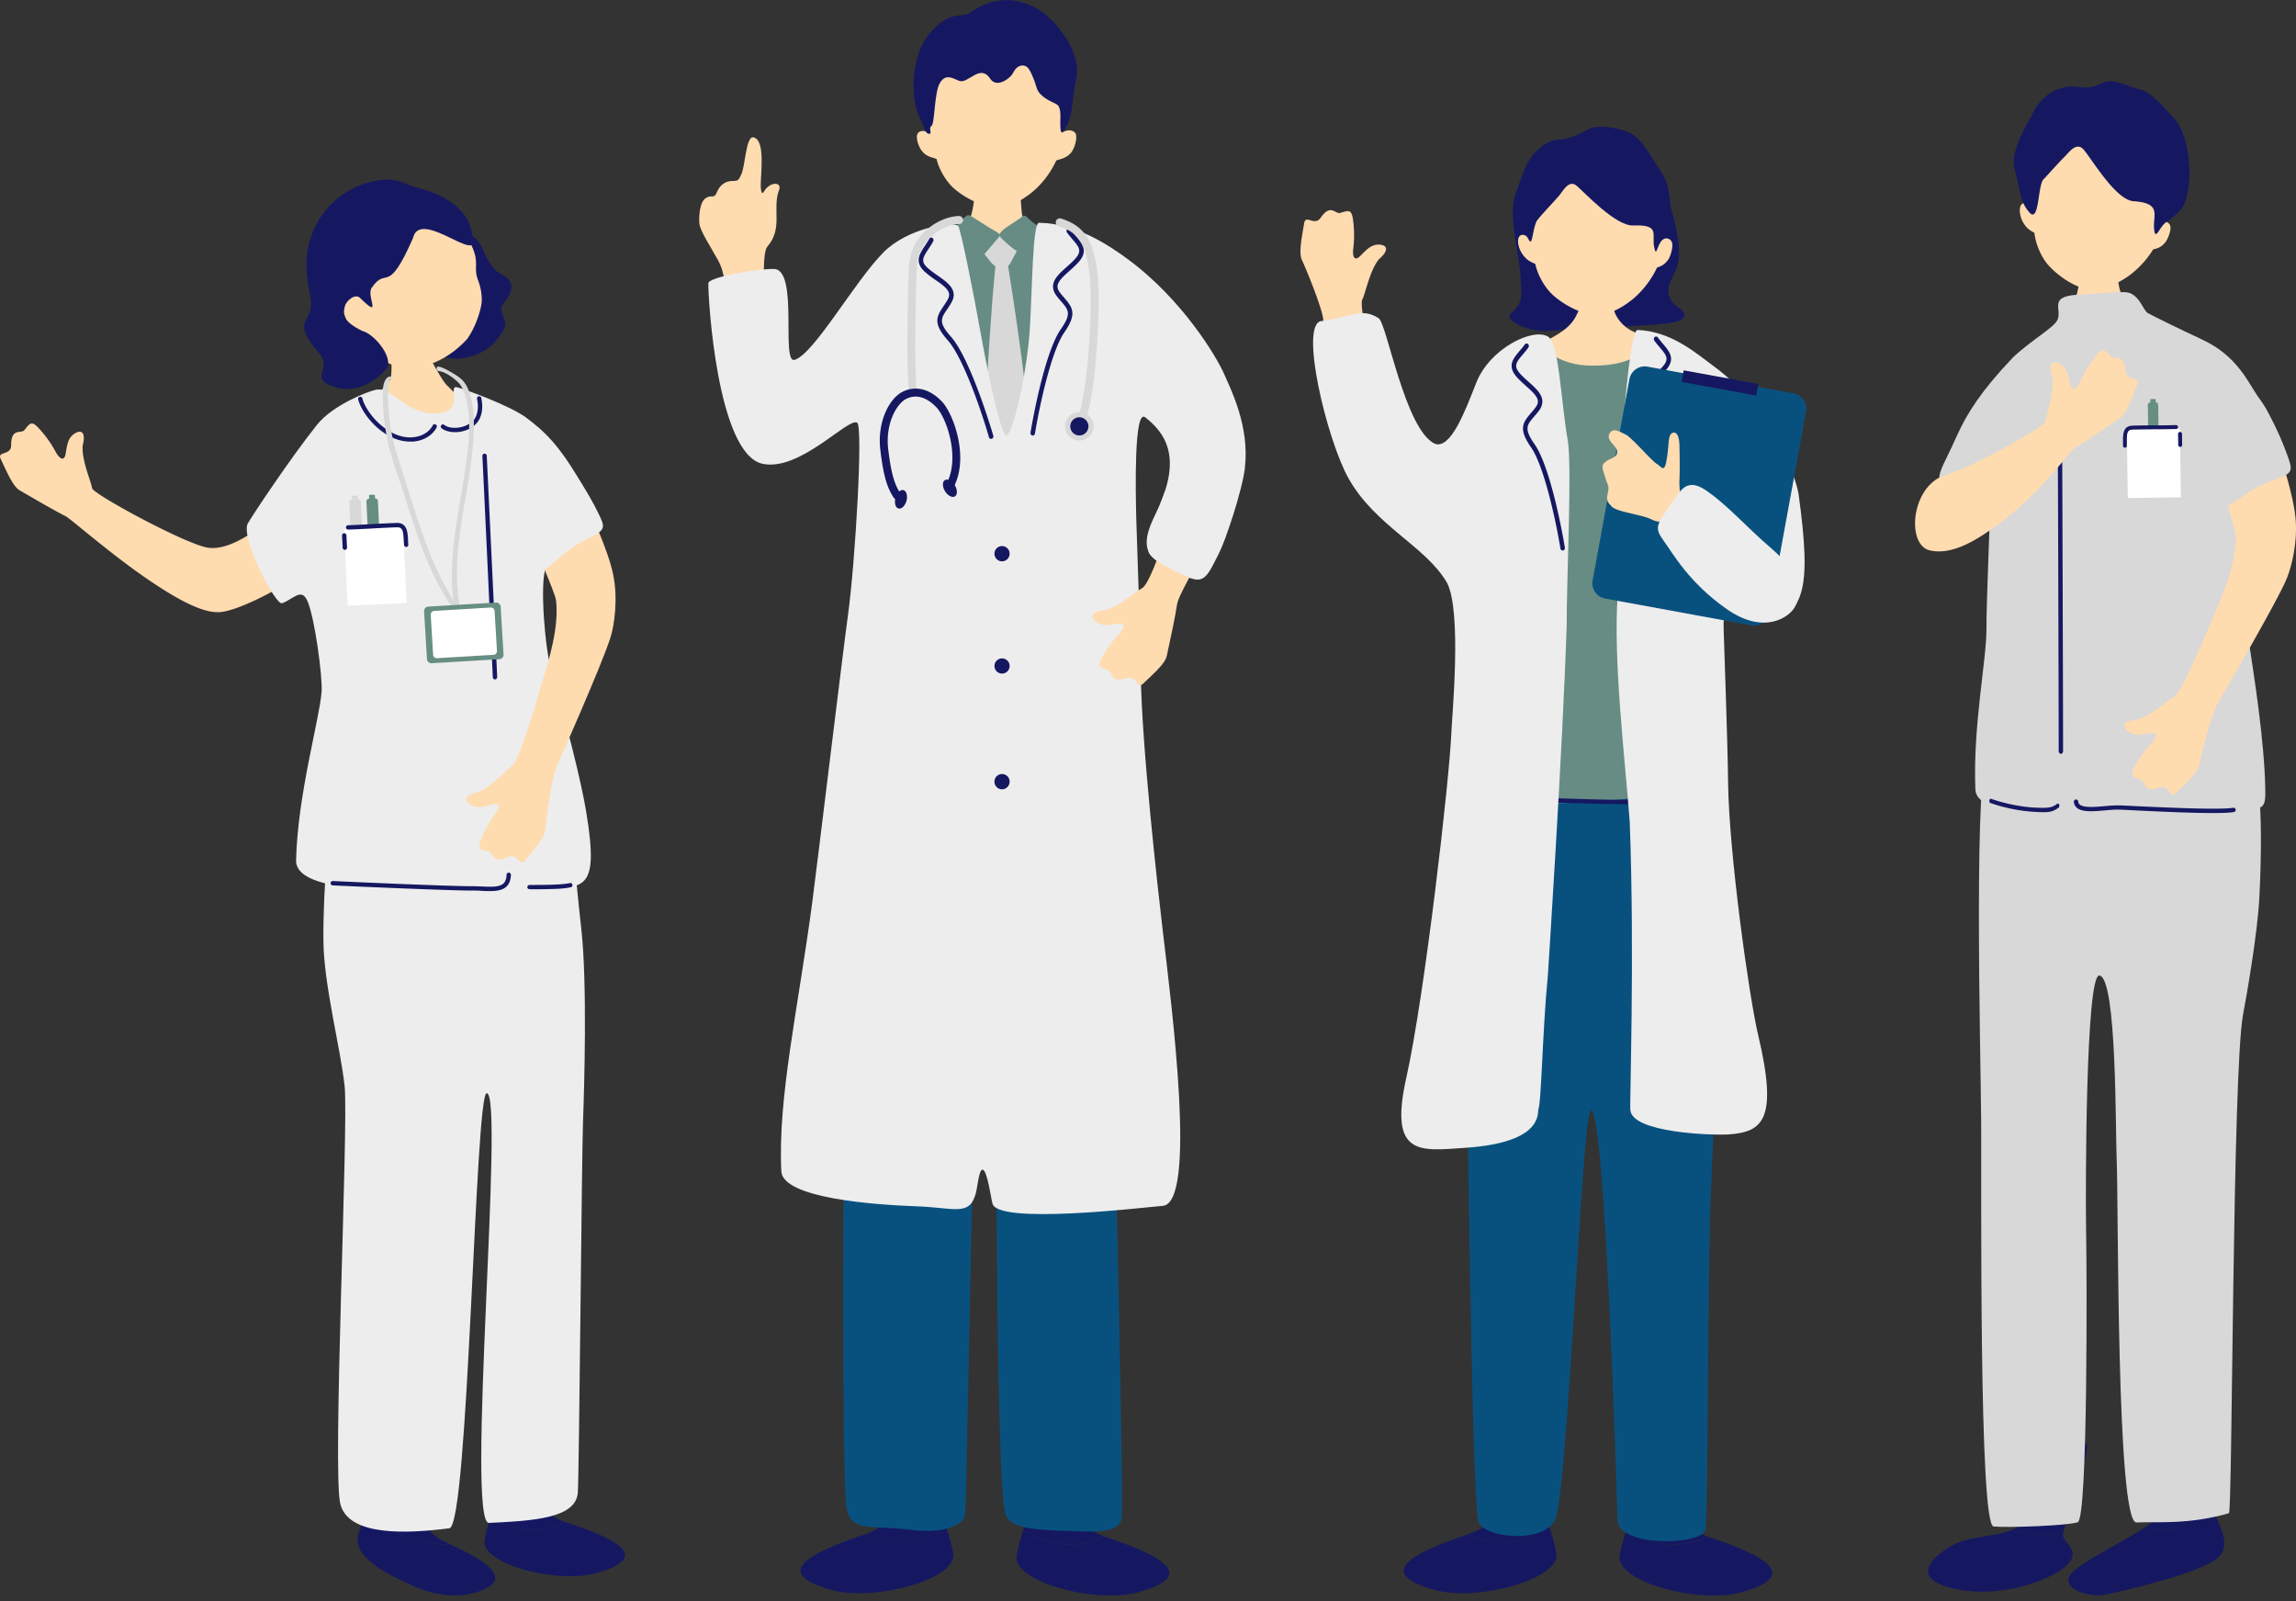 <svg width="152" height="106" viewBox="0 0 152 106" fill="none" xmlns="http://www.w3.org/2000/svg"><rect x="0" y="0" width="152" height="106" fill="#333333" stroke="none"/><g clip-path="url(#clip0_296_768)"><path d="M33.057 22.248c-.71 1.164-2.392 1.713-3.515 1.412-2.403-.644.119-2.616.272-3.65.112-.756-.006-2.103.219-2.664.224-.56-.58-3.319 1.464-1.535.538.466.467 1.14 1.318 2.079.26.29 1.092.46 1.039 1.14-.065.809-.703.998-.673 1.47.03.473.65.874-.124 1.754v-.006z" fill="#151861"/><path d="M23.973 22.85c1.27 1.294 2.835 1.702 3.987 1.412 1.151-.289 2.138-.921 2.964-1.819.62-.874.951-2.05.97-2.527a3.575 3.575 0 00-.249-1.377c-.396-1.045.355-1.216-.957-3.2-.395-.603-2.587-3.279-5.735-2.676-2.764.531-3.638 7.471-.98 10.176v.012z" fill="#FFDBB0"/><path d="M27.345 15.746c.437-1.843 3.957 1.34 3.957.271-.005-2.303-2.167-3.236-3.85-3.638-.39-.094-1.052-.573-2.073-.478-3.09.277-5.074 2.9-5.091 5.504-.012 2.08.69 2.599-.024 3.757-.408.667.23 1.47.856 2.209.892 1.05-.555 1.553.71 2.12 1.564.709 2.893-.154 3.708-1.022.632-.667-.72-2.368-1.57-2.57-1.324-.655-1.247-1.11-1.153-1.564.089-.455.71-.922 1.016-.62 1.53 1.494.396-.113.774-.662 1.028-1.494 1.016.632 2.746-3.313l-.006.006z" fill="#151861"/><path d="M27.983 22.691c-.136.006-1.902.219-2.073.207-.053.29.1 1.878-.077 2.22-.413.786-1.884 1.672-2.439 2.091-.59.45-1.14 1.95-1.04 2.658.06.987.456 3.042.515 3.373.372 2.203 4.453 2.014 5.356 1.937 3.42-.278 5.765-1.423 5.7-4.678-.242-1.352-3.845-4.447-4.394-5.05-.349-.383-1.536-2.563-1.548-2.758z" fill="#FFDBB0"/><path d="M37.427 100.747c-2.752-.898.053-2.995-.709-5.735 0 0-1.31-1.53-1.966-.555-.497.744-1.636 3.774-2.268 5.882 1.476 1.063 3.413 1.193 4.943.414v-.006z" fill="#151861"/><path d="M37.445 100.753s-.012 0-.018-.006c-1.524.785-3.46.655-4.943-.414-.195.656-.343 1.229-.408 1.607-.26 1.606 4.855 2.929 7.442 2.179 2.965-.862 2.469-1.902-2.073-3.366zm-13.389-.763c.135-1.67-.201-3.856-.331-5.445 1.47-1.31 2.652-1.405 3.053 1.855.402 3.26.94 4.931 2.989 5.811.018.006.035.018.059.024-2.02.065-4.223-.815-5.765-2.25l-.005.006z" fill="#151861"/><path d="M24.056 99.99c1.547 1.436 3.75 2.31 5.764 2.251 2.026.88 3.792 2.032 2.551 2.788-1.252.761-3.094.785-4.872.011-1.778-.773-4.382-2.008-3.727-3.644.16-.395.248-.874.29-1.405h-.006z" fill="#151861"/><path d="M28.597 52.93c1.808-.111 1.766-.082 4.306-.478 2.54-.395 3.922.19 4.489 1.447.567 1.258.632 3.52 1.092 7.596.402 3.526.195 10.607.112 12.757-.082 2.15-.253 23.193-.342 24.534-.112 1.707-2.894 1.878-5.883 2.02-1.553.071 1.052-28.497-.153-28.444-.768.035-1.2 28.633-2.469 28.798-2.734.354-6.703.567-7.223-1.63-.526-2.197.555-25.077.29-27.617-.267-2.54-1.383-6.703-1.406-9.668-.024-3.538.39-8.033.697-9.113.307-1.081 4.677-.077 6.485-.19l.005-.011z" fill="#EDEDED"/><path d="M14.547 40.516c-1.004.083-2.493-.685-4.016-1.671C7.69 37.02 4.7 34.338 4.329 34.16c-.573-.278-2.061-1.14-3.012-1.695-.39-.224-.697-.845-1.27-2.085-.254-.55.691-.2.691-.91 0-1.192.662-.726.886-1.01.39-.495.484-.643 1.04-.005a7.292 7.292 0 011.016 1.447c.183.342.567.785.673.088.106-.697.207-1.075.638-1.323.43-.248.703.006.478.839-.053 1.016.526 2.244.632 2.817.07.378 5.942 3.568 7.56 3.91 2.286.484 5.64-3.343 5.983-3.095.65.479 2.469 2.812.963 4.324-.804.803-4.483 2.923-6.054 3.059l-.006-.006z" fill="#FFDBB0"/><path d="M38.803 53.704c-.325-1.972-1.311-5.876-2.28-9.207-.466-1.618-.78-5.853-.407-6.851.95-2.516 3.236-4.158 2.386-5.629-1.5-2.587-2.445-3.46-3.72-4.412-1.04-.744-3.798-1.772-4.501-1.966-.733-.207.638 1.712-1.506 1.736-1.878.018-2.87-1.79-3.892-1.577-.49.1-2.835.992-3.899 2.321-1.777 2.233-4.24 5.942-4.577 6.526-.514.88 1.831 5.452 2.268 5.286.78-.295 1.27-1.033 1.666-.171.496 1.075 1.027 5.097.95 6.042-.153 1.878-1.588 6.804-1.689 11.139-.059 2.652 9.438 1.854 12.651 1.925 1.95.042 1.205-1.205 1.837-1.234.39-.018.19 1.099 1.21 1.104 3.297.018 4.43.573 3.503-5.032z" fill="#EDEDED"/><path d="M32.779 44.975c-.077 0-.148-.059-.154-.136-.047-.998-.212-4.488-.366-7.825-.153-3.231-.295-6.314-.325-6.834 0-.076.06-.147.136-.153.077 0 .148.059.154.136.023.513.171 3.596.325 6.827.159 3.337.324 6.828.366 7.826 0 .076-.06.147-.136.153v.006zm-5.51-15.745a2.877 2.877 0 01-1.382-.308c-1.235-.614-2.014-1.825-2.174-2.486a.142.142 0 11.278-.065c.142.59.88 1.73 2.02 2.297 1.175.585 2.28.19 2.634-.508.035-.07.124-.1.195-.065.07.036.1.124.065.195-.266.526-.88.91-1.636.945v-.006zm3.26-.662c-.496.094-.998.012-1.294-.219-.065-.047-.07-.141-.023-.2.047-.065.141-.071.2-.024.408.325 1.406.248 1.908-.278.29-.307.39-.844.26-1.447a.146.146 0 01.112-.17.146.146 0 01.171.111c.148.703.024 1.323-.336 1.701a1.846 1.846 0 01-1.004.526h.006zm2.108 30.411a8.17 8.17 0 01-.756-.012 8.106 8.106 0 00-.661-.018c-1.205.006-7.537-.26-9.196-.343a.141.141 0 01-.136-.153c0-.077.07-.142.154-.136 1.66.083 7.985.354 9.184.343.224 0 .454.011.673.017.596.03 1.157.053 1.43-.195.13-.124.2-.313.206-.578 0-.077.065-.136.148-.142.076 0 .141.07.141.148-.011.348-.112.602-.3.78-.22.2-.526.27-.887.289zm4.164-.142c-.532.023-1.157.03-1.748.023a.144.144 0 01-.142-.141c0-.077.065-.142.148-.142.738 0 2.114.006 2.663-.124a.14.14 0 01.172.106.142.142 0 01-.107.172 5.99 5.99 0 01-.98.106h-.006z" fill="#151861"/><path d="M23.851 39.462l-.1.005.021.448.1-.005-.02-.448z" fill="#A2A2AD"/><path d="M23.884 33.192c0-.094-.124-.165-.26-.16l-.253.013c-.142.006-.248.088-.248.183l.277 5.83c0 .094.124.165.26.159l.254-.012c.142-.006.248-.089.248-.183l-.278-5.83z" fill="#D8D8D8"/><path d="M23.683 32.814s-.059-.017-.13-.011h-.13c-.07.011-.13.023-.13.035l.036.709s.06.018.13.012h.13c.07-.012.13-.024.13-.036l-.036-.709zm.414 6.172s-.088-.041-.213-.035l-.218.012c-.118 0-.213.03-.207.053l.19.732s.052.006.111 0h.107c.059-.006.106-.017.106-.023l.118-.745.006.006z" fill="#D8D8D8"/><path d="M24.988 39.408l-.1.005.02.448.1-.004-.02-.449zm.03-6.268c0-.095-.124-.166-.26-.16l-.254.012c-.141.006-.248.088-.248.183l.278 5.829c0 .095.124.165.26.16l.254-.012c.142-.006.248-.089.248-.183l-.278-5.83z" fill="#678E83"/><path d="M24.817 32.761s-.058-.018-.13-.012h-.13c-.07.012-.13.024-.13.036l.036.709s.06.017.13.011h.13c.07-.011.13-.023.13-.035l-.036-.709zm.413 6.172s-.088-.041-.212-.035l-.218.011c-.118 0-.213.03-.207.054l.189.732s.053.006.112 0h.107c.059-.006.106-.018.106-.024l.118-.744.006.006z" fill="#678E83"/><path d="M26.682 34.862l-3.905.184.238 5.05 3.905-.184-.238-5.05z" fill="#fff"/><path d="M22.839 36.4c-.077 0-.148-.06-.154-.136l-.041-.816c0-.076.06-.147.136-.153.077 0 .147.059.153.136l.042.815c0 .077-.06.148-.136.153zm4.063-.195a.15.15 0 01-.153-.136l-.018-.272c-.03-.656-.077-.904-.455-.892-.319.006-.998.041-1.66.077-.667.035-1.293.07-1.564.07a.145.145 0 01-.148-.14c0-.078.065-.143.142-.149.266 0 .892-.035 1.553-.07a64.04 64.04 0 011.666-.077c.69-.018.726.614.75 1.17 0 .088.006.176.017.265 0 .077-.053.148-.135.154h.006z" fill="#151861"/><path d="M36.813 50.858c-.26.578-.62 2.976-.715 4.075-.041.449-.466.992-1.34 2.038-.39.46-.473-.538-1.117-.237-1.08.508-.939-.29-1.293-.366-.614-.142-.786-.165-.449-.939.337-.774.644-1.229.874-1.536.23-.307.473-.844-.207-.643-.679.2-1.063.265-1.47-.018-.408-.284-.296-.638.55-.791.938-.384 1.8-1.43 2.279-1.772.472-.343 1.671-4.524 2.026-5.706.384-1.287 1.075-3.467.856-5.238-.059-.497-1.5-3.757-1.855-4.59-.425-.998 3.06-3.455 3.603-2.344.378.762 1.695 3.561 2.038 5.233.33 1.606.083 3.39-.195 4.228-.62 1.902-3.414 8.198-3.597 8.606h.012z" fill="#FFDBB0"/><path d="M35.862 29.737c1.288-.401 3.254 3.207 3.756 4.247.473.974.508 1.098-.832 1.748-1.347.65-1.979 1.477-2.658 1.92-.691.448-1.56-.821-1.973-2.894-.407-2.08-.035-4.471 1.707-5.015v-.006z" fill="#EDEDED"/><path d="M25.65 24.989c-.378.33-.307 1.116-.295 1.559.018.998.154 2.014.39 2.983.265 1.122.697 2.214 1.045 3.313.384 1.217.768 2.44 1.229 3.626.531 1.365 1.175 2.682 2.02 3.886.058.083.366-.059.33-.112-1.83-2.593-2.657-5.681-3.614-8.658-.402-1.246-.804-2.44-.963-3.744a12.35 12.35 0 01-.106-1.749c.006-.283-.018-.886.224-1.104.13-.112-.2-.06-.26 0z" fill="#D8D8D8"/><path d="M29.01 24.558c.414.017.981.43 1.277.703.425.39.602 1.157.685 1.7.236 1.536-.03 3.202-.266 4.725-.473 3.012-1.205 6.048-.496 9.084.023.094.36 0 .337-.095-.597-2.54-.184-5.096.253-7.624.219-1.276.443-2.558.526-3.851.077-1.158.106-2.333-.33-3.426-.184-.454-.432-.714-.851-.968-.254-.154-.839-.526-1.152-.544-.088 0-.16.284.018.29v.006z" fill="#D8D8D8"/><path d="M32.834 39.885l-4.481.268a.295.295 0 00-.277.312l.189 3.16c.01.163.15.287.312.277l4.48-.268a.295.295 0 00.278-.312l-.19-3.16a.295.295 0 00-.312-.277z" fill="#678E83"/><path d="M32.48 40.214l-3.732.223a.248.248 0 00-.233.262l.158 2.635a.248.248 0 00.262.233l3.732-.223a.248.248 0 00.233-.262l-.157-2.636a.248.248 0 00-.263-.232z" fill="#fff"/><path d="M50.657 19.715c-.118-1.004-.16-3.042.136-3.379 1.08-1.246.3-2.516.791-3.785.189-.497-.608-.585-1.034.165-.106.183-.177-.071-.189-.366-.017-.78.343-3.107-.49-3.26-.496-.09-.537 1.96-.803 2.468-.171.331-.148.425-.579.42-.342 0-.78.16-1.01.702-.224.544-.301.166-.738.42-.431.254-.478 1.222-.443 1.683.03.46.715 1.5 1.228 2.427.514.928.45 1.802.479 2.428.041 1.004 2.764 1.04 2.652.077zm19.703.579c.466-2.08-.803-3.556-2.215-4.826-.555-.502-.526-2.043-.573-2.25-.089-.425 0-1.288 0-1.447-.106 0-2.853.213-2.983.2-.053.243.012 2.67-.974 3.485-.608.502-3.048.077-2.782 3.166-.266 5.227 8.582 4.424 9.52 1.677l.007-.005z" fill="#FFDBB0"/><path d="M70.295 8.788c.254-2.911-.615-6.431-4.194-6.52-3.579-.089-4.766 3.603-4.66 6.526-.165-.171-.732-.224-.744.254 0 .225.095.644.36.975.314.384.75.407.945.502.178.738.62 1.411.993 1.795.531.55 1.825 1.359 2.994 1.418.933.047 2.114-.745 2.735-1.377a6.166 6.166 0 001.204-1.736c.201-.088.597-.118.94-.472.295-.308.508-1.17.3-1.37-.312-.308-.773-.077-.867.011l-.006-.006z" fill="#FFDBB0"/><path d="M64.282.797c-.703.49-1.376-.236-2.781 1.47-1.211 1.466-1.247 4.23-.638 5.47.383.78.401 1.116.643 1.122.248.006-.07-.378.16-.52.224-.141.177-2.256.567-2.864.39-.614.809-.301 1.264-.124.596.23 1.382-1.175 2.067-.13.413.626 1.323-.012 1.524-.431.2-.425.626-.597.933-.33.165.14.437.755.608 1.346.171.59.921.897 1.294 1.08.372.184.26.91.271 1.27.012.367-.023 1.063.437.148.461-.915.32-1.855.609-3.018.437-1.766-1.33-4.028-2.64-4.749-1.447-.791-2.953-.696-4.324.26h.006zm8.836 100.901c-2.983-1.004.088-3.255-.727-6.243 0 0-1.417-1.678-2.132-.62-.55.803-1.813 4.087-2.516 6.372 1.6 1.17 3.703 1.329 5.369.491h.006z" fill="#151861"/><path d="M73.141 101.709s-.011 0-.017-.006c-1.666.839-3.774.68-5.369-.49-.218.715-.384 1.335-.455 1.748-.295 1.743 5.257 3.225 8.074 2.434 3.23-.916 2.705-2.05-2.227-3.68l-.006-.006zm-15.851-.159c2.982-1.004-.09-3.254.726-6.243 0 0 1.417-1.677 2.132-.62.55.803 1.813 4.087 2.516 6.379-1.6 1.169-3.703 1.328-5.369.49l-.006-.006z" fill="#151861"/><path d="M57.266 101.556s.012 0 .017-.006c1.666.839 3.774.679 5.37-.49.218.714.383 1.334.454 1.748.295 1.742-5.257 3.225-8.074 2.433-3.23-.915-2.705-2.049 2.227-3.679l.006-.006z" fill="#151861"/><path d="M73.395 44.379c.1.673.225 18.38.225 20.187 0 2.386.803 34.633.632 35.944-.142 1.052-2.097.875-3.567.827-2.05-.065-3.845-.13-4.129-1.146-.709-2.563-.585-33.836-.62-34.84-.036-1.004-.986-2.356-1.199-.36-.213 1.996-.744 34.143-.833 35.206-.059.691-1.205 1.371-3.744 1.052-2.463-.307-3.863.206-4.117-1.447-.348-2.274-.218-27.523-.07-29.183.147-1.66 1.564-25.224 2.196-26.264.638-1.04 15.226.024 15.226.024z" fill="#08517F"/><path d="M70.17 16.141c-.13-.466-2.468-1.624-2.81-1.193-.266.337-1.076.816-1.701.538-.703-.313-1.223-.585-1.477-.709-.473-.242-2.321.98-2.806 1.2-.141.052-2.232 1.73-2.362 2.45-.195 3.892.662 5.576-.089 9.444.048.325-.053 1.3-.13 1.902-.13.974-.797 9.19-1.228 10.867-.431 1.677-.449 2.162.224 2.014.674-.148 1.182-.573 2.21-.573 1.027 0 8.079.703 9.195.638 1.117-.07 5.145.455 5.168-.035.018-.378-.508-8.003-1.157-11.93-.886-5.299-2.068-9.622-3.042-14.613h.006z" fill="#678C84"/><path d="M65.658 15.746c.414-.142.42-.266.91-.053.49.206.957.614.644 1.128-.302.49-.355.962-.951.956-.437 0-.833-.661-1.087-.95-.236-.266-.089-.85.484-1.075v-.006z" fill="#D8D8D8"/><path d="M63.042 15.261c.23-.212.703-.815.856-.91.154-.094.16-.206.508.03.355.237.78.479 1.057.668.308.207.869.407.692.614-.296.343-.804.94-.999 1.175-.118.142-.88-.295-1.382-.626-.508-.33-1.021-.413-.732-.95z" fill="#678C84"/><path d="M68.216 14.588c-.154-.142-.384-.431-.532-.266-.147.166-1.157.739-1.335.951-.165.201-.277.248-.147.396.36.39 1.234 1.163 1.394 1.01.265-.26.584-.614.797-.821.254-.254.508-.425.514-.626.006-.171-.425-.413-.691-.638v-.006z" fill="#678C84"/><path d="M65.96 17.246c-.284 1.512-.821 11.51-.91 12.533-.088 1.021 1.181 3.933 1.589 4.388.407.455 1.276-2.457 1.541-3.863.307-1.642-1.27-11.64-1.417-12.55-.148-.904-.668-1.07-.803-.508z" fill="#D8D8D8"/><path d="M82.414 30.948c.325-2.729-.95-5.22-1.376-6.195-.49-1.128-2.788-4.985-6.438-7.643-1.122-.82-3.33-2.339-5.817-2.362-.42 0-.443 4.276-.597 6.839-.13 2.794-1.14 7.229-1.553 7.229-.413 0-1.382-4.896-1.73-6.869-.455-2.575-1.33-6.934-1.483-7.016-.52-.272-3.355.189-4.926 1.766-1.913 1.925-4.589 6.715-5.882 7.122-.94.296.295-6.018-1.394-6.018-1.199 0-4.312.55-4.323.945-.024 1.028.59 11.31 3.59 11.954 2.47.526 5.665-3.083 6.261-2.723.402.242-.124 9.22-.608 12.734-.307 2.209-2.05 16.626-2.363 19-.933 7.028-2.291 12.94-2.05 17.819.09 1.778 6.108 2.22 9.002 2.32 2.291.084 3.372.615 3.792-.62.218-.484.248-1.836.537-1.807.319.071.561 1.979.638 2.186.1 1.523 10.265.283 11.269.212 2.285-.153.632-12.993 0-18.338-.301-2.54-1.388-12.16-1.441-16.892-.03-2.74-.272-9.284-.296-10.17-.053-2.073-.153-7.377.591-6.798 1.323 1.034 2.41 2.605.886 5.965-.455 1.01-1.524 2.735 0 3.615 3.03 1.748 2.953 1.464 3.98-.55.461-.897 1.554-4.175 1.737-5.699l-.006-.006z" fill="#EDEDED"/><path d="M65.629 29.052a.152.152 0 01-.16-.118c-.496-1.719-1.706-5.268-2.734-6.42-.969-1.092-.75-1.541-.278-2.238.089-.13.178-.266.272-.425.095-.16.124-.302.095-.432-.065-.313-.467-.596-.898-.892a6.728 6.728 0 01-.662-.502c-.756-.661-.401-1.198-.03-1.76a6.01 6.01 0 00.29-.466.137.137 0 01.207-.047c.07.053.088.153.047.23-.1.177-.207.337-.301.484-.384.58-.555.839-.03 1.3.195.17.42.325.638.478.479.337.933.656 1.034 1.105.047.218 0 .448-.136.685a6.518 6.518 0 01-.283.443c-.402.596-.585.868.248 1.8 1.328 1.501 2.746 6.35 2.81 6.557.025.088-.017.183-.094.206-.005 0-.017 0-.023.006l-.012.006zm2.741-.224c.07 0 .135-.06.147-.136.29-1.766 1.069-5.434 1.949-6.698.833-1.198.561-1.618.012-2.256-.1-.118-.213-.242-.32-.39-.111-.147-.159-.283-.147-.419.03-.319.396-.65.786-.992.2-.183.413-.372.596-.573.674-.75.26-1.234-.177-1.754a6.71 6.71 0 01-.342-.425c-.054-.071-.148-.083-.213-.024a.18.18 0 00-.018.236c.118.166.242.307.355.443.448.526.65.768.183 1.288-.172.195-.378.372-.573.55-.437.389-.85.76-.892 1.216-.018.224.053.449.213.667.112.154.23.284.336.408.467.543.685.791-.035 1.819-1.146 1.648-1.973 6.632-2.008 6.845-.012.088.041.177.118.195h.03zm-1.53 7.82a.507.507 0 01-.502.508.503.503 0 01-.503-.508.502.502 0 111.004 0zm0 7.435a.502.502 0 11-1.004.001.502.502 0 011.004 0zm0 7.655a.507.507 0 01-.502.508.503.503 0 01-.503-.508c0-.284.225-.502.503-.502.277 0 .502.224.502.502z" fill="#151861"/><path d="M71.718 27.635a.266.266 0 00.266-.19c.596-2.02.91-7.4.667-9.39-.23-1.878-.703-3.071-2.415-3.59a.266.266 0 00-.331.176.264.264 0 00.177.331c1.305.396 1.802 1.164 2.044 3.148.236 1.902-.077 7.247-.65 9.178a.268.268 0 00.236.343l.006-.006z" fill="#D8D8D8"/><path d="M70.513 28.172c-.03.52.372.963.892.986.52.03.963-.372.986-.891a.935.935 0 00-.891-.987.935.935 0 00-.987.892z" fill="#D8D8D8"/><path d="M70.856 28.19a.6.6 0 101.2.064.6.6 0 00-1.2-.064z" fill="#151861"/><path d="M60.443 26.176h.024a.265.265 0 00.23-.295c-.171-1.353-.094-5.966 0-8.169.077-1.807 1.701-2.846 2.8-2.882h.006c.147 0 .26-.124.254-.271a.265.265 0 00-.272-.26h-.006c-1.335.041-3.219 1.234-3.307 3.384-.089 2.09-.178 6.81.011 8.257a.264.264 0 00.272.23l-.012.006z" fill="#D8D8D8"/><path d="M59.386 33.057a.212.212 0 00.13-.042.266.266 0 00.083-.366c-.366-.585-.59-1.199-.798-2.918-.2-1.683.561-3.012 1.188-3.325.88-.443 1.636.166 2.014.567.685.733 1.618 3.45.59 5.168a.26.26 0 00.089.36.26.26 0 00.36-.088c1.205-2.02.07-5.02-.656-5.8-.803-.868-1.766-1.116-2.634-.68-.897.45-1.695 2.02-1.47 3.863.218 1.82.466 2.487.874 3.137a.272.272 0 00.23.124z" fill="#151861"/><path d="M63.207 32.117c.183.296.19.627.012.739-.177.112-.473-.042-.656-.337-.183-.295-.189-.626-.011-.738.177-.112.472.041.655.337zm-3.195 1.034c-.095.337-.33.561-.532.508-.2-.053-.289-.372-.2-.709.094-.336.33-.56.531-.508.201.053.29.372.201.71z" fill="#151861"/><path d="M80.063 35.756c-.868 1.718-2.06 3.65-2.144 4.276-.082.626-.443 2.303-.673 3.378-.094.437-.579.921-1.577 1.849-.443.413-.401-.591-1.075-.373-1.134.373-.892-.401-1.234-.525-.59-.213-.762-.26-.33-.98.43-.721.785-1.135 1.05-1.412.266-.278.573-.78-.124-.668-.697.113-1.08.136-1.447-.194-.366-.331-.212-.668.644-.715.98-.266 1.961-1.193 2.469-1.47.508-.278 1.577-3.509 1.96-4.678.385-1.17 3.267-.071 2.475 1.5l.006.012z" fill="#FFDBB0"/><path d="M77.105 32.555c-.278.891-1.554 3.56-.94 4.187.733.738 2.7 1.654 3.166 1.607.467-.048.573-.36 1.146-1.406.573-1.046 1.228-2.599.555-2.93-.933-.46-3.72-2.126-3.927-1.453v-.005z" fill="#EDEDED"/><path d="M137.601 17.582c.13 0 2.291.018 2.457 0 .065.278.189 1.394.325 1.749.336.903 1.051 1.96 1.636 2.699 1.494 2.031-6.958 1.524-6.137.579.762-.857 1.447-2.221 1.707-3.568.095-.496.012-1.275.018-1.464l-.006.005z" fill="#FFDBB0"/><path d="M143.153 14.706c.62-2.906.206-6.561-3.343-7.099-3.55-.537-5.204 3.036-5.469 5.995-.142-.19-.544-.296-.615.189-.035.224.012.614.237.98.26.425.537.526.72.644.083.762.437 1.5.756 1.931.461.62 1.642 1.6 2.794 1.808.921.165 2.197-.485 2.894-1.046a6.19 6.19 0 001.417-1.6c.213-.06.455-.071.786-.443.153-.172.401-.762.36-1.046-.053-.354-.437-.39-.543-.313h.006z" fill="#FFDBB0"/><path d="M137.796 5.776c.395.083 1.021-.094 1.417-.29.697-.342 1.636.255 2.451.426.815.177 1.878 1.536 2.185 1.843.827.827 1.028 2.28 1.099 3.467.035.626-.112 1.742-.348 2.297-.237.555-.898.933-1.282 1.258-.384.325-.644 1.217-.715.337-.071-.88.52-1.672-1.358-1.796-1.211-.082-2.847-2.935-3.331-3.443s-.981.266-1.282.55c-.301.289-.992 1.074-1.358 1.458-.366.378-.272 2.918-.916 2.185-.59-.673-.537-1.086-.986-2.894-.307-1.216.797-2.846 1.24-3.756.431-.886 1.495-1.925 3.19-1.642h-.006zm8.64 94.049a2.687 2.687 0 01-.153-.484c-.201-1.051.396-3.697.295-4.412 0 0-3.52.213-3.597 1.234-.076 1.022.361 3.473-.206 4.294-.124.177-.402.396-.768.638 1.577.567 3.03-.342 4.424-1.27h.005z" fill="#151861"/><path d="M146.436 99.825c-1.393.928-2.852 1.837-4.423 1.27-1.306.874-3.78 2.061-4.725 2.894-1.205 1.069.909 1.748 1.907 1.589 1.004-.16 6.397-1.412 7.602-2.433 1.033-.88.059-2.28-.361-3.326v.006zm-13.276 1.459c-1.081.449-2.859.396-3.94 1.016-1.465.845-2.817 2.262.337 2.9 3.148.632 6.556-.762 7.377-1.689.803-.904-.373-1.394-.361-1.932-1.157.13-2.344.071-3.413-.301v.006z" fill="#151861"/><path d="M138.144 95.555s-3.419-.709-3.626-.177c-.207.531 0 3.898-.538 5.186-.141.336-.437.561-.821.72 1.069.372 2.257.431 3.414.301v-.035c.071-.555 1.748-5.132 1.577-5.995h-.006z" fill="#151861"/><path d="M148.781 49.895c.673.153 1.104 3.29.797 9.456-.124 2.48-.868 6.674-1.08 7.784-.715 3.81-.697 32.956-.94 33.027-2.616.768-4.772.555-6.118.614-1.347.065-1.187-21.439-1.311-24.002-.089-1.867.023-12.078-1.146-12.202-.916-.1-.922 14.352-.88 16.755.053 2.711.13 19.225-.555 19.437-.721.225-4.589.372-5.57.278-.98-.095-.791-22.36-.821-26.926-.023-3.774-.549-24.369.532-24.227.555.07 17.086 0 17.086 0l.006.006z" fill="#D8D8D8"/><path d="M133.218 23.701c1.194-1.146 2.747-2.002 2.989-2.522.325-.708-.602-1.53 1.252-1.665 1.376-.1 2.652-.19 3.189-.177.969.017 1.205 1.204 1.542 1.388.455.248 2.256 1.128 3.579 1.742 2.427 1.122 3.083 2.941 3.815 3.927 2.552 3.444.319 6.97-.401 9.303-.396 1.281-.786 3.431-.272 6.969.266 1.819 1.01 6.349 1.057 9.656.018 1.4-.189 1.258-2.604 1.264-2.416 0-3.509.036-4.708-.13-1.004-.141-5.817.048-7.252.012-1.329-.035-4.572.32-4.631-1.234-.165-4.194.733-8.493.733-10.56 0-2.115.236-6.993.224-7.755-.006-.49-.951.136-2.982-1.677-.739-.662-.266-1.004.797-3.385.667-1.488 1.624-2.994 3.673-5.15v-.006z" fill="#D8D8D8"/><path d="M136.431 49.895c-.076 0-.141-.089-.141-.195.006-1.707-.059-22.869-.083-24.629 0-.106.059-.194.142-.194.077 0 .147.082.147.195.024 1.765.089 22.933.083 24.64 0 .106-.065.189-.142.189l-.006-.006zm1.814 3.798c.348.017.75-.018 1.151-.054.313-.03.615-.053.839-.047.201 0 .626.024 1.181.053 2.073.1 5.54.266 6.473.107a.147.147 0 00.119-.166.146.146 0 00-.166-.118c-.903.154-4.483-.018-6.408-.106-.561-.03-.986-.047-1.187-.053-.248-.006-.549.023-.874.047-.632.059-1.424.13-1.695-.106a.27.27 0 01-.095-.195.142.142 0 00-.153-.136c-.077 0-.142.077-.136.154a.557.557 0 00.195.395c.171.148.443.207.756.225zm-2.948.065c-.165 0-.354 0-.596-.018a10.99 10.99 0 01-2.93-.585c-.053-.018-.082-.094-.07-.171.011-.077.065-.124.118-.107.862.308 2.002.538 2.888.58.962.047 1.134 0 1.488-.255.047-.035.106 0 .13.071.024.071 0 .16-.047.195-.307.213-.508.29-.981.295v-.005z" fill="#151861"/><path d="M143.595 32.8l.089-.002-.006-.407-.089.001.006.407z" fill="#A2A2AD"/><path d="M143.212 26.76c0-.082.1-.153.224-.159h.23c.124 0 .231.065.231.148l.077 5.25c0 .083-.101.154-.225.16h-.23c-.124 0-.231-.065-.231-.148l-.076-5.25z" fill="#D8D8D8"/><path d="M143.377 26.418s.053-.018.118-.018h.118c.065 0 .118 0 .118.018l.012.638s-.053.018-.118.018h-.118c-.065 0-.118 0-.118-.018l-.012-.638zm-.035 5.558s.076-.042.189-.042h.194c.107 0 .195.012.189.036l-.129.667s-.048.012-.101.012h-.094c-.054 0-.101 0-.101-.006l-.147-.661v-.006z" fill="#D8D8D8"/><path d="M142.573 32.809l.089-.002-.006-.407-.089.001.006.408zm-.383-6.031c0-.082.1-.153.224-.16h.231c.124 0 .23.066.23.149l.077 5.25c0 .083-.101.154-.225.16h-.23c-.124 0-.23-.065-.23-.148l-.077-5.25z" fill="#678E83"/><path d="M142.355 26.43s.053-.018.118-.018h.118c.065 0 .119 0 .119.018l.011.638s-.053.017-.118.017h-.118c-.065 0-.118 0-.118-.017l-.012-.638zm-.035 5.564s.077-.042.189-.042h.195c.106 0 .195.012.189.036l-.13.667s-.047.012-.101.012h-.094c-.053 0-.101 0-.101-.006l-.147-.662v-.005z" fill="#678E83"/><path d="M140.864 32.968l3.514-.05-.065-4.547-3.513.05.064 4.547z" fill="#fff"/><path d="M144.334 29.584c.071 0 .13-.06.13-.13l-.012-.733c0-.07-.059-.13-.13-.13a.131.131 0 00-.13.13l.012.733c0 .07.059.13.13.13zm-3.662.053c.071 0 .13-.06.13-.13v-.242c-.006-.59.024-.815.36-.827.29-.012.898-.018 1.495-.024.596 0 1.163-.011 1.411-.017.071 0 .124-.065.124-.136 0-.071-.071-.124-.136-.124a38.42 38.42 0 01-1.399.017c-.597 0-1.211.012-1.501.024-.62.024-.614.59-.608 1.093v.236c0 .07.059.13.13.13h-.006z" fill="#151861"/><path d="M127.749 36.429c1.518.36 3.219-.732 4.713-1.855 2.776-2.078 4.548-4.718 4.914-4.931.567-.325 2.026-1.323 2.965-1.967.378-.26.65-.915 1.152-2.232.218-.58-.721-.154-.774-.88-.088-1.229-.732-.697-.98-.975-.437-.478-.544-.626-1.069.07-.52.692-.774 1.194-.933 1.56-.16.366-.52.85-.685.142-.16-.709-.296-1.087-.756-1.305-.461-.219-.721.059-.432.892.13 1.039-.372 2.338-.437 2.935-.047.39-4.967 3.083-6.603 3.555-2.309.668-2.652 4.619-1.075 4.991zm19.024 10.206c-.325.549-.945 2.894-1.169 3.974-.089.438-.573.934-1.56 1.879-.437.419-.407-.59-1.08-.36-1.134.383-.898-.39-1.247-.508-.59-.207-.767-.255-.342-.98a7.219 7.219 0 011.039-1.43c.266-.284.561-.792-.13-.668-.697.124-1.086.148-1.458-.177-.373-.325-.219-.667.637-.726.981-.278 1.955-1.223 2.463-1.506.508-.29 2.168-4.312 2.652-5.446.526-1.24 1.453-3.325 1.435-5.108 0-.503-1.069-3.899-1.329-4.767-.307-1.033 3.426-3.089 3.845-1.931.29.803 1.288 3.733 1.441 5.428.154 1.63-.295 3.378-.667 4.181-.827 1.82-4.306 7.76-4.53 8.15v-.005z" fill="#FFDBB0"/><path d="M148.185 25.538c1.329-.254 2.876 3.55 3.26 4.642.36 1.022.384 1.146-1.028 1.642-1.411.496-2.126 1.246-2.858 1.607-.739.366-1.459-.987-1.636-3.095-.172-2.109.46-4.447 2.256-4.79l.006-.006z" fill="#D8D8D8"/><path d="M113.043 101.698c-2.982-1.004.089-3.255-.726-6.243 0 0-1.418-1.678-2.132-.62-.55.803-1.813 4.087-2.516 6.372 1.6 1.17 3.703 1.329 5.368.491h.006z" fill="#151861"/><path d="M113.067 101.709s-.012 0-.018-.006c-1.665.839-3.774.68-5.369-.49-.218.715-.383 1.335-.454 1.748-.296 1.743 5.256 3.225 8.073 2.434 3.231-.916 2.705-2.05-2.226-3.68l-.006-.006zm-15.852-.159c2.982-1.004 1.27-3.266 2.079-6.255 0 0 1.902-1.317 2.622-.26.549.804-.029 3.739.673 6.031-1.6 1.169-3.703 1.328-5.368.49l-.006-.006z" fill="#151861"/><path d="M97.191 101.556s.012 0 .018-.006c1.665.839 3.774.679 5.369-.49.218.714.384 1.334.454 1.748.296 1.742-5.256 3.225-8.073 2.433-3.23-.915-2.705-2.049 2.226-3.679l.006-.006zm3.284-89.059c-.756 1.359.036 3.898.16 5.564.112 1.477.242 1.949-.562 2.634-.626.538 1.205 1.34 2.587 1.205 1.382-.136 3.148-.13 4.3-.224 1.152-.095.85-.066 2.882-.213 2.174-.16 1.813-.738 1.24-1.14-.667-.467-.761-1.104-.507-1.671.431-.951 1.027-1.4.047-4.897-.231-.809.212-2.474-2.369-2.28-2.586.19-6.916-.53-7.778 1.022z" fill="#151861"/><path d="M110.114 15.834c.313-3-.502-6.644-4.14-6.804-3.645-.159-4.926 3.627-4.873 6.645-.165-.177-.579-.236-.602.254-.012.23.076.62.342.968.313.402.597.473.797.573.166.762.603 1.465.975 1.867.532.578 1.831 1.435 3.018 1.518.951.064 2.168-.727 2.811-1.37a6.258 6.258 0 001.258-1.773c.207-.082.449-.124.744-.531.136-.19.325-.81.254-1.093-.088-.354-.478-.348-.578-.254h-.006z" fill="#FFDBB0"/><path d="M103.286 9.225c.39.042 1.412-.395 1.766-.62.632-.401 2.038-.16 2.77.16.821.36 1.424 1.488 1.648 1.836.685 1.052.856 1.188 1.045 2.316.101.59.012 1.305-.153 1.854-.165.55.136.821-.254 1.07-.408.26-.443 1.328-.602.495-.16-.832.419-1.482-1.383-1.411-1.163.047-3.23-2.191-3.744-2.629-.514-.436-.91.355-1.164.656-.253.307-1.128 1.21-1.435 1.607-.307.401-.313 1.724-.531 1.376-.461-.727-.065-.272-.715-1.684-.508-1.092.071-2.15.402-3.065.325-.892 1.335-1.96 2.35-1.96z" fill="#151861"/><path d="M106.73 18.545c-.107.012-1.908.012-2.044.012-.029.242.325 1.199-.413 2.48-1.004 1.755-4.335 1.826-4.2 4.017.367 2.847 9.61.868 10.501-.52-.242-3.177-2.22-1.577-3.49-3.49-.573-.863-.343-2.333-.36-2.493l.006-.006z" fill="#FFDBB0"/><path d="M104.19 50.16c1.979-.029 1.931 0 4.725-.3 2.788-.302 3.774.454 4.329 1.86.555 1.406.331 3.278.62 7.749.254 3.868-.449 15.12-.62 19.98-.195 5.54-.165 20.317-.331 21.77-.124 1.081-5.788 1.235-5.835-.614-.053-2.185-.815-27.092-1.754-27.11-.597-.011-1.53 25.716-2.404 27.175-.951 1.583-4.86 1.063-5.061 0-.461-2.428-.727-30.352-.774-33.145-.065-3.627-.083-15.54.307-16.703.39-1.163 4.819-.632 6.798-.661z" fill="#08517F"/><path d="M90.192 19.827c.243-.532.473-1.867 1.093-2.67.656-.549.579-.915.083-.962-.496-.042-.792.206-1.282.714s-.55-.077-.496-.46a7.396 7.396 0 000-1.766c-.094-.84-.254-.774-.856-.591-.349.106-.62-.656-1.306.325-.407.585-.98-.248-1.086.348-.242 1.347-.337 2.032-.154 2.44.46 1.004 1.34 3.26 1.406 3.892.012.106.059.555.124 1.21h2.764c-.236-1.18-.408-2.238-.295-2.486l.005.006z" fill="#FFDBB0"/><path d="M101.29 22.874c1.128.065 1.713 1.33 4.128 1.33 2.599 0 2.906-.845 4.229-1.1 1.323-.253 1.748 1.259 1.784 3.196.035 1.937-.42 7.814-.29 10.01.13 2.198 4.92 16.012 2.079 16.048-2.841.03-14.783 2.173-14.812-.638-.03-2.811 1.234-28.29 2.882-28.84v-.006z" fill="#678C84"/><path d="M100.404 53.25c.349.011.75-.03 1.146-.071.313-.036.608-.065.839-.065.2 0 .626.012 1.181.03 2.073.064 5.546.165 6.473-.007a.143.143 0 00.112-.17.143.143 0 00-.171-.113c-.898.171-4.483.065-6.414 0-.561-.018-.987-.03-1.187-.03-.248 0-.55.03-.874.065-.632.071-1.418.154-1.695-.077a.264.264 0 01-.1-.194.14.14 0 00-.154-.13.144.144 0 00-.13.153c.011.16.082.296.2.396.178.148.449.2.762.213h.012z" fill="#151861"/><path d="M116.28 41.172c3.307-.1 3.638-2.256 2.793-8.446-.165-1.217-1.943-5.806-5.593-8.464-1.122-.815-2.776-2.327-5.067-2.421-.42-.018-.851 4.583-.998 7.152-.13 2.794-.054 6.993-.313 10.33-.331 4.223.472 10.844.791 15.096.337 9.013-.024 18.894.041 19.053.101 1.524 5.481 1.684 6.485 1.619 2.286-.154 3.308-.963 1.973-6.586-.591-2.486-1.937-12.03-1.99-16.767-.03-2.74-.272-9.285-.296-10.17-.053-2.074.88-.355 2.174-.396z" fill="#EDEDED"/><path d="M107.249 35.98a.152.152 0 00.148-.136c.289-1.766 1.069-5.433 1.949-6.697.833-1.2.561-1.619.012-2.256-.101-.118-.213-.243-.319-.39-.112-.148-.16-.284-.148-.42.03-.319.396-.65.786-.992.201-.183.413-.372.596-.573.674-.75.26-1.234-.177-1.754a6.709 6.709 0 01-.342-.425c-.054-.07-.148-.083-.213-.024a.18.18 0 00-.018.237c.118.165.242.307.355.442.448.526.649.768.183 1.288-.172.195-.378.372-.573.55-.437.39-.851.761-.892 1.216-.018.224.053.449.213.667.112.154.23.284.336.408.467.543.685.791-.035 1.819-1.146 1.648-1.973 6.633-2.008 6.845-.012.089.041.177.118.195h.029z" fill="#151861"/><path d="M103.782 29.105c-.454-2.575-.555-6.39-1.305-6.827-1.004-.597-3.856.78-4.754 3.077-.733 1.866-1.695 4.436-2.752 4.01-1.973-.974-3.154-7.955-3.704-8.304-1.151-.738-1.83-.059-3.791.19-1.483.188.366 7.854 1.795 10.406 1.766 3.16 5.156 4.518 6.532 6.934.98 1.925.325 8.776.278 9.934-.118 3.035-1.772 17.423-2.983 22.827-1.17 5.227.94 4.82 3.833 4.63 2.623-.171 4.902-.803 4.902-2.516.219-.478.272-5.168.638-8.894 0 0 .981-14.896 1.246-23.17 0-3.349.367-10.625.065-12.303v.006z" fill="#EDEDED"/><path d="M103.452 36.44c-.071 0-.136-.058-.148-.135-.289-1.766-1.069-5.434-1.949-6.698-.833-1.198-.561-1.618-.012-2.256.1-.118.213-.242.319-.39.112-.147.159-.283.148-.419-.03-.319-.396-.65-.786-.992-.201-.183-.413-.372-.596-.573-.674-.75-.26-1.234.177-1.754.112-.13.23-.272.342-.425.054-.071.148-.083.213-.024a.18.18 0 01.018.236c-.118.166-.242.307-.355.443-.449.526-.649.768-.183 1.288.172.195.378.372.573.549.437.39.851.762.892 1.217.018.224-.053.449-.213.667-.112.154-.23.284-.336.408-.467.543-.685.791.035 1.819 1.146 1.648 1.973 6.632 2.008 6.845.012.088-.041.177-.118.195h-.029z" fill="#151861"/><path d="M117.13 40.551c-.1.561-.638.94-1.193.84l-9.686-1.773a1.031 1.031 0 01-.815-1.205l2.433-13.306c.101-.561.638-.94 1.193-.839l9.687 1.772c.549.1.921.644.815 1.205L117.13 40.55z" fill="#08517F"/><path d="M116.409 25.418l-4.945-.904-.14.767 4.944.904.141-.767z" fill="#151861"/><path d="M106.346 30.523c.425-.26.72-.254.714-.638-.011-.384-.75-.715-.513-1.17.236-.46.673-.135 1.074.048.396.183 1.707 1.73 2.056 1.937.348.207.508.656.667-.33.166-.987.071-1.524.337-1.69.266-.165.484.106.502.786.018.679.029 1.801 0 2.273-.018.272.018 1.064.153 1.359.095.467-.189.91-.85 1.317-.319.183-.833.142-1.099-.012a4.171 4.171 0 00-.714-.248c-.786-.207-1.725-.354-1.985-.638-.26-.283-.36-.366-.248-.886.112-.52-.012-.484-.171-1.033-.159-.55-.337-.81.089-1.07l-.012-.005z" fill="#FFDBB0"/><path d="M110.462 33.576c.685-.838 1.034-2.102 2.481-1.116 1.441.986 2.622 2.38 4.323 3.839 2.115 1.813 1.979 3.1 1.553 3.886-.342.632-1.99 1.884-4.5.136-2.51-1.748-3.591-3.72-4.199-4.553-.609-.84-.42-1.046.342-2.186v-.006z" fill="#EDEDED"/></g><defs><clipPath id="clip0_296_768"><path fill="#fff" d="M0 0h152v105.607H0z"/></clipPath></defs></svg>